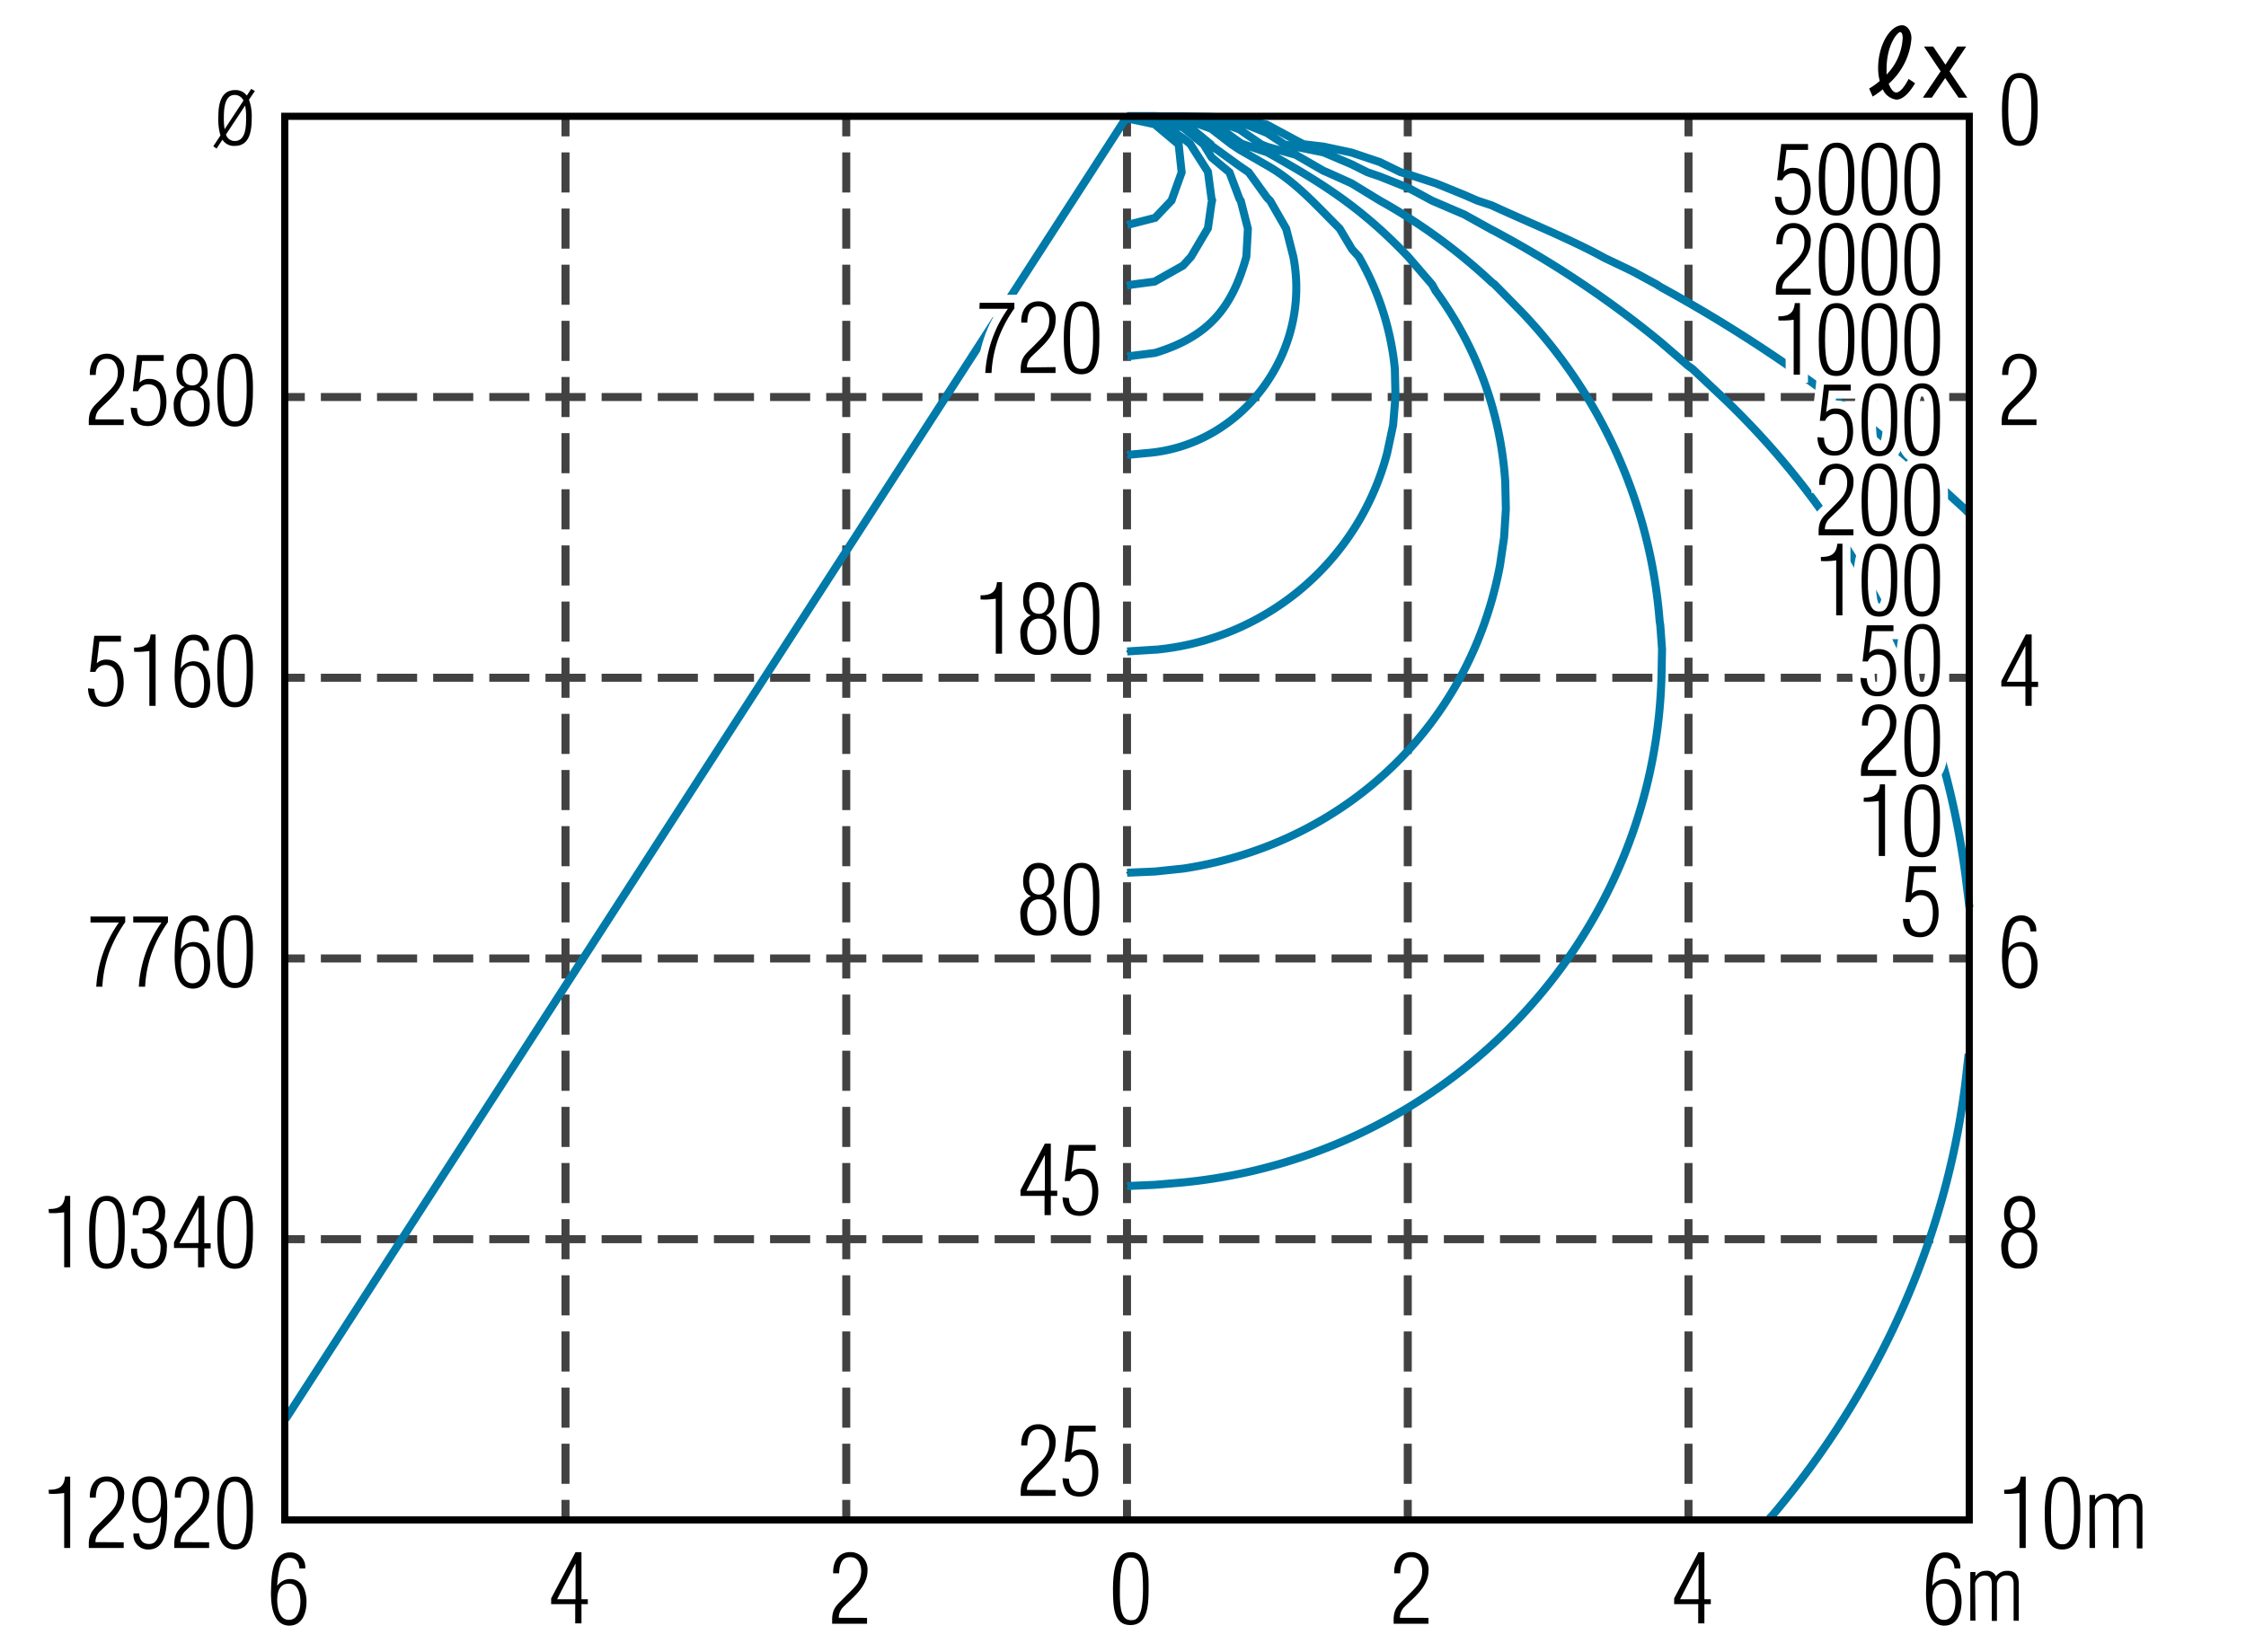 <svg xmlns="http://www.w3.org/2000/svg" viewBox="0 0 280 206"><defs><style>.cls-1{fill:#fff;}.cls-2,.cls-3,.cls-4,.cls-5,.cls-6,.cls-7{fill:none;}.cls-2,.cls-3{stroke:#424242;}.cls-2,.cls-3,.cls-6,.cls-7{stroke-miterlimit:10;}.cls-3{stroke-dasharray:5 2;}.cls-4{stroke:#fff;stroke-width:2px;}.cls-5{stroke:#231815;stroke-linecap:round;stroke-linejoin:round;stroke-width:0.2px;}.cls-6{stroke:#007aa9;}.cls-7{stroke:#000;stroke-width:0.89px;}</style></defs><g id="レイヤー_2" data-name="レイヤー 2"><g id="grid"><rect class="cls-1" width="280" height="206"/><line class="cls-2" x1="35.5" y1="49.5" x2="38" y2="49.5"/><line class="cls-3" x1="40" y1="49.5" x2="242" y2="49.5"/><line class="cls-2" x1="243" y1="49.5" x2="245.5" y2="49.5"/><line class="cls-2" x1="35.5" y1="84.5" x2="38" y2="84.5"/><line class="cls-3" x1="40" y1="84.5" x2="242" y2="84.5"/><line class="cls-2" x1="243" y1="84.5" x2="245.5" y2="84.5"/><line class="cls-2" x1="35.5" y1="119.5" x2="38" y2="119.5"/><line class="cls-3" x1="40" y1="119.5" x2="242" y2="119.5"/><line class="cls-2" x1="243" y1="119.5" x2="245.5" y2="119.5"/><line class="cls-2" x1="35.5" y1="154.5" x2="38" y2="154.5"/><line class="cls-3" x1="40" y1="154.5" x2="242" y2="154.5"/><line class="cls-2" x1="243" y1="154.5" x2="245.5" y2="154.5"/><line class="cls-2" x1="70.5" y1="14.5" x2="70.5" y2="17"/><line class="cls-3" x1="70.5" y1="19" x2="70.5" y2="186"/><line class="cls-2" x1="70.5" y1="187" x2="70.5" y2="189.5"/><line class="cls-2" x1="105.5" y1="14.5" x2="105.5" y2="17"/><line class="cls-3" x1="105.5" y1="19" x2="105.5" y2="186"/><line class="cls-2" x1="105.5" y1="187" x2="105.5" y2="189.5"/><line class="cls-2" x1="140.5" y1="14.5" x2="140.5" y2="17"/><line class="cls-3" x1="140.5" y1="19" x2="140.5" y2="186"/><line class="cls-2" x1="140.5" y1="187" x2="140.5" y2="189.5"/><line class="cls-2" x1="175.5" y1="14.5" x2="175.5" y2="17"/><line class="cls-3" x1="175.5" y1="19" x2="175.5" y2="186"/><line class="cls-2" x1="175.5" y1="187" x2="175.5" y2="189.5"/><line class="cls-2" x1="210.5" y1="14.5" x2="210.5" y2="17"/><line class="cls-3" x1="210.5" y1="19" x2="210.5" y2="186"/><line class="cls-2" x1="210.5" y1="187" x2="210.5" y2="189.5"/></g><g id="eyil4051_dio_z2" data-name="eyil4051 dio_z2"><path d="M27,18.52l-.41-.28.89-1.35a7.26,7.26,0,0,1-.26-2.34c0-1.48.27-3.32,2.1-3.32a1.72,1.72,0,0,1,1.45.69l.54-.83.47.25-.74,1.09a6,6,0,0,1,.34,2.26c0,1.5-.19,3.5-2.1,3.5a1.7,1.7,0,0,1-1.55-.77Zm2.23-6.68c-1.24,0-1.32,1.82-1.32,2.73A8.73,8.73,0,0,0,28,16.11l2.35-3.57A1.18,1.18,0,0,0,29.25,11.84Zm-1.06,4.93a1.12,1.12,0,0,0,1.1.81c1.4,0,1.41-1.89,1.41-2.88a7.11,7.11,0,0,0-.12-1.54Z"/><path d="M15.42,52.29V53H11.07V52.4c.06-1.43.68-1.77,1.62-2.74,1.23-1.26,2-1.75,2-3.25,0-.71-.35-1.61-1.15-1.66-1.31-.16-1.56.93-1.6,2h-.74c-.06-1.41.62-2.65,2.14-2.65a2.14,2.14,0,0,1,2.13,2.38c0,1.94-1.84,3.29-3.07,4.53a1.88,1.88,0,0,0-.5,1.28Z"/><path d="M17.09,50.89c0,.85.34,1.65,1.34,1.65,1.23,0,1.56-1.26,1.56-2.42s-.29-2.21-1.54-2.21a1.33,1.33,0,0,0-1.23.86h-.66l.51-4.5h3.34V45H17.72l-.33,2.7,0,0a1.63,1.63,0,0,1,1.21-.46c1.66,0,2.15,1.45,2.15,2.88s-.6,3-2.33,3c-1.49,0-2.07-.95-2.12-2.3Z"/><path d="M23,48.25c-.81-.31-1-1.11-1-1.91,0-1.21.63-2.24,1.93-2.24s1.95,1,1.95,2.31a1.88,1.88,0,0,1-1,1.84v0a2.35,2.35,0,0,1,1.26,2.3c0,2.77-1.93,2.61-2.43,2.62-1.16,0-2.05-1-2.05-2.58A2.33,2.33,0,0,1,23,48.27Zm.88,4.29c1.21,0,1.54-1,1.54-2s-.34-1.88-1.49-1.88c-.83,0-1.43.59-1.43,1.88C22.53,51.5,22.89,52.52,23.91,52.54Zm-1.11-6c0,.8.31,1.51,1.21,1.51s1.17-.87,1.17-1.62-.25-1.64-1.21-1.64c-1.29,0-1.17,1.72-1.2,1.75Z"/><path d="M29.35,44.1c2.36,0,2.18,3.4,2.18,4.69,0,2.14-.19,4.4-2.25,4.4s-2.19-2.14-2.19-4.61C27.09,44.76,28.15,44.1,29.35,44.1Zm-.09,8.44c.52,0,1.49,0,1.49-3.81,0-2.31-.08-4-1.51-4-1,0-1.37,1-1.37,4C27.87,51.56,28.26,52.54,29.26,52.54Z"/><path d="M11.76,85.89c.05.85.35,1.65,1.34,1.65,1.24,0,1.56-1.26,1.56-2.42s-.29-2.21-1.53-2.21a1.34,1.34,0,0,0-1.24.86h-.66l.52-4.5h3.33V80H12.39l-.33,2.7,0,0a1.64,1.64,0,0,1,1.21-.46c1.66,0,2.15,1.45,2.15,2.88s-.6,3-2.33,3c-1.48,0-2.07-1-2.12-2.3Z"/><path d="M16.71,80.74c1.23,0,1.92-.31,2.06-1.64h.63V88h-.78V81.16c-.31.06-.6.07-.9.1a8.44,8.44,0,0,1-1,0Z"/><path d="M21.77,84.13c.07-1.64-.06-5,2.38-5a1.82,1.82,0,0,1,1.89,2h-.72c-.06-.79-.39-1.31-1.24-1.31s-1.13.77-1.27,1.39a10.93,10.93,0,0,0-.26,2.1h0a1.93,1.93,0,0,1,1.58-.86c1.61,0,2.07,1.62,2.07,2.81s-.39,3-2.19,3C21.93,88.19,21.77,85.68,21.77,84.13Zm.78,1c0,.94.25,2.46,1.45,2.46s1.44-1.41,1.44-2.3S25.18,83,24,83,22.55,84.13,22.55,85.08Z"/><path d="M29.35,79.1c2.36,0,2.18,3.4,2.18,4.69,0,2.14-.19,4.4-2.25,4.4s-2.19-2.14-2.19-4.61C27.09,79.76,28.15,79.1,29.35,79.1Zm-.09,8.44c.52,0,1.49,0,1.49-3.81,0-2.31-.08-4-1.51-4-1,0-1.37,1-1.37,4C27.87,86.56,28.26,87.54,29.26,87.54Z"/><path d="M11.28,114.27h4.33v.7a17.07,17.07,0,0,0-2,3.76,15,15,0,0,0-.85,4.29H12a15.44,15.44,0,0,1,2.82-8H11.28Z"/><path d="M16.61,114.27h4.33v.7a16.66,16.66,0,0,0-2,3.76,15,15,0,0,0-.85,4.29h-.78a15.44,15.44,0,0,1,2.82-8H16.61Z"/><path d="M21.77,119.13c.07-1.64-.06-5,2.38-5a1.82,1.82,0,0,1,1.89,2h-.72c-.06-.79-.39-1.31-1.24-1.31s-1.13.77-1.27,1.39a10.93,10.93,0,0,0-.26,2.1h0a1.93,1.93,0,0,1,1.58-.86c1.61,0,2.07,1.62,2.07,2.81s-.39,3-2.19,3C21.93,123.19,21.77,120.68,21.77,119.13Zm.78,1c0,.94.25,2.46,1.45,2.46s1.44-1.41,1.44-2.3S25.18,118,24,118,22.55,119.13,22.55,120.08Z"/><path d="M29.35,114.1c2.36,0,2.18,3.4,2.18,4.69,0,2.14-.19,4.4-2.25,4.4s-2.19-2.14-2.19-4.61C27.09,114.76,28.15,114.1,29.35,114.1Zm-.09,8.44c.52,0,1.49,0,1.49-3.81,0-2.31-.08-4-1.51-4-1,0-1.37,1-1.37,4C27.87,121.56,28.26,122.54,29.26,122.54Z"/><path d="M6.06,150.74c1.22,0,1.92-.31,2.05-1.64h.64V158H8v-6.86c-.32.06-.6.07-.9.1a8.61,8.61,0,0,1-1,0Z"/><path d="M13.37,149.1c2.36,0,2.18,3.4,2.18,4.69,0,2.14-.19,4.4-2.26,4.4s-2.18-2.14-2.18-4.61C11.11,149.76,12.17,149.1,13.37,149.1Zm-.09,8.44c.52,0,1.49,0,1.49-3.81,0-2.31-.09-4-1.51-4-1,0-1.37,1-1.37,4C11.89,156.56,12.27,157.54,13.28,157.54Z"/><path d="M17.77,153.79v-.65H18a1.58,1.58,0,0,0,1.79-1.79c0-.81-.32-1.6-1.26-1.6s-1.23.94-1.29,1.75h-.7c0-1.23.56-2.4,1.93-2.4a2,2,0,0,1,2.1,2.31,2.09,2.09,0,0,1-1.31,2v0a2,2,0,0,1,1.53,2.25c0,2.43-1.84,2.52-2.24,2.52-.16,0-2.24.12-2.21-2.5h.74c0,1,.32,1.85,1.45,1.85s1.48-.93,1.48-1.89a1.68,1.68,0,0,0-1.72-1.86Z"/><path d="M24.74,149.1h.73V155h.79v.65h-.79V158h-.78v-2.4h-3v-.72Zm0,5.87V150.5h0L22.37,155Z"/><path d="M29.35,149.1c2.36,0,2.18,3.4,2.18,4.69,0,2.14-.19,4.4-2.25,4.4s-2.19-2.14-2.19-4.61C27.09,149.76,28.15,149.1,29.35,149.1Zm-.09,8.44c.52,0,1.49,0,1.49-3.81,0-2.31-.08-4-1.51-4-1,0-1.37,1-1.37,4C27.87,156.56,28.26,157.54,29.26,157.54Z"/><path d="M6.06,185.74c1.22,0,1.92-.31,2.05-1.64h.64V193H8v-6.86c-.32.06-.6.07-.9.1a8.61,8.61,0,0,1-1,0Z"/><path d="M15.42,192.29V193H11.07v-.62c.06-1.43.68-1.77,1.62-2.74,1.23-1.26,2-1.75,2-3.25,0-.71-.35-1.61-1.16-1.66-1.3-.16-1.55.93-1.59,2h-.74c-.06-1.41.62-2.65,2.14-2.65a2.14,2.14,0,0,1,2.13,2.38c0,1.94-1.84,3.29-3.07,4.53a1.88,1.88,0,0,0-.5,1.28Z"/><path d="M20.85,188.09c-.07,1.67.15,5.1-2.35,5.1a1.81,1.81,0,0,1-1.86-2h.72c.06.8.39,1.31,1.24,1.31s1.12-.77,1.27-1.38a9.24,9.24,0,0,0,.2-2.1h0a1.77,1.77,0,0,1-1.53.85c-1.6,0-2.05-1.62-2.05-2.8s.38-3,2.17-3C20.71,184.1,20.85,186.56,20.85,188.09Zm-3.6-1c0,1,.21,2.21,1.41,2.21s1.41-1.11,1.41-2.05-.23-2.47-1.43-2.47S17.25,186.17,17.25,187.06Z"/><path d="M26.07,192.29V193H21.73v-.62c.06-1.43.67-1.77,1.62-2.74,1.22-1.26,1.94-1.75,1.94-3.25,0-.71-.35-1.61-1.15-1.66-1.31-.16-1.56.93-1.6,2H21.8c-.06-1.41.63-2.65,2.15-2.65a2.13,2.13,0,0,1,2.12,2.38c0,1.94-1.83,3.29-3.07,4.53a1.88,1.88,0,0,0-.49,1.28Z"/><path d="M29.35,184.1c2.36,0,2.18,3.4,2.18,4.69,0,2.14-.19,4.4-2.25,4.4s-2.19-2.14-2.19-4.61C27.09,184.76,28.15,184.1,29.35,184.1Zm-.09,8.44c.52,0,1.49,0,1.49-3.81,0-2.31-.08-4-1.51-4-1,0-1.37,1-1.37,4C27.87,191.56,28.26,192.54,29.26,192.54Z"/><path d="M238.06,114.58c.05.85.35,1.66,1.34,1.66,1.24,0,1.56-1.26,1.56-2.43s-.29-2.2-1.54-2.2a1.33,1.33,0,0,0-1.23.86h-.66L238,108h3.34v.73h-2.69l-.33,2.7,0,0a1.6,1.6,0,0,1,1.21-.46c1.66,0,2.15,1.45,2.15,2.88s-.6,3-2.33,3c-1.48,0-2.07-.94-2.12-2.3Z"/><path class="cls-4" d="M238.06,114.58c.05.85.35,1.66,1.34,1.66,1.24,0,1.56-1.26,1.56-2.43s-.29-2.2-1.54-2.2a1.33,1.33,0,0,0-1.23.86h-.66L238,108h3.34v.73h-2.69l-.33,2.7,0,0a1.6,1.6,0,0,1,1.21-.46c1.66,0,2.15,1.45,2.15,2.88s-.6,3-2.33,3c-1.48,0-2.07-.94-2.12-2.3Z"/><path d="M238.06,114.58c.05.85.35,1.66,1.34,1.66,1.24,0,1.56-1.26,1.56-2.43s-.29-2.2-1.54-2.2a1.33,1.33,0,0,0-1.23.86h-.66L238,108h3.34v.73h-2.69l-.33,2.7,0,0a1.6,1.6,0,0,1,1.21-.46c1.66,0,2.15,1.45,2.15,2.88s-.6,3-2.33,3c-1.48,0-2.07-.94-2.12-2.3Z"/><path class="cls-5" d="M140.5,14.5h7l3.48.08,3.48.21,3.48.75,3.56,1.92,1,.52,2.51.3,3.48.74L172,20.2l2.59,1.26,1,.29L179,22.86l3.47,1.41,1.7.74,1.78.59c4.31,2,10,4.3,14,6.52l3.56,1.7,3,1.63.45.3a179.16,179.16,0,0,1,34.94,24.94l3,2.74.52.52m0,67.44-.22,2c-2.14,20.47-11,39.94-24.28,55.59l-.37.37M140.5,14.5h7l3.48.15,3.48.52,3.48,1.4L160.12,18l1.41.3L165,19l3.48,1.48,2,1L172,22l3.55,1.41,3,1.62.52.22,3.47,1.49,3.19,1.77A125.58,125.58,0,0,1,207,42.63l3.48,3L211,46l3,2.82a100.1,100.1,0,0,1,31,60.11l.44,3.55.08.67M140.5,14.5H144l3.55.08,3.48.29,3.48,1.26L157.23,18l.74.3,3.56,1,3.47,2,.37.15,3.11,1.4L172,25a70.82,70.82,0,0,1,14,10.22l.3.22L189.8,39a62.94,62.94,0,0,1,17.1,38.43l.08.51.22,3-.07,3.48c-.94,33.07-26.94,59.77-59.6,63l-3.55.3-3.48.15m0-133.4H144l3.55.15,3.48.59,3.48,2.52.37.22L158,19c7.14,4,11.81,7,17.54,13l3,3.48.45.81A45.24,45.24,0,0,1,187.65,60l.08,3.47L187.51,67,187,70.47c-3.76,20.07-19.35,34.75-39.46,37.82l-3.55.37-3.48.15m0-94.31H144l3.55.29L151,16.05,153.53,18l1,.66,3.48,2c3.51,2,6.15,5,9,7.84l1.55,2.59.82.89a34.69,34.69,0,0,1,4.51,14l.08,3.48-.3,3.56-.74,3.47A33,33,0,0,1,144.13,81H144l-3.48.22m0-66.7,3.48.08,3.55.59L150.94,18l.07.15,3.48,2.52,1.18.81,2.3,3.18.37.37,2,3.48.89,3.48c2.3,11.79-6.22,23.56-18.29,24.5l-2.44.23m0-42.12,3.48.07,3.55,1.26L150.05,18l1,1.63,2.22,1.85,1.26,3.33.15.22.89,3.48L155.38,32C153.57,38.55,150.53,42,144,44l-3.48.44m0-29.9,3.48.29,3.55,2.45.82.66,2.22,3.48.44,3.33.08.22-.08.37-.44,3.11L148.49,32l-1,1.11-3.55,2-2.81.37-.67.15m0-20.88,3.48.74,3,2.52.37,3.48L146.05,25,144,27.16l-3.48.89m0-13.55L35.6,176.92"/><path class="cls-6" d="M140.5,14.5h7l3.48.08,3.48.21,3.48.75,3.56,1.92,1,.52,2.51.3,3.48.74L172,20.2l2.59,1.26,1,.29L179,22.86l3.47,1.41,1.7.74,1.78.59c4.31,2,10,4.3,14,6.52l3.56,1.7,3,1.63.45.3a179.16,179.16,0,0,1,34.94,24.94l3,2.74.52.52m0,67.44-.22,2c-2.14,20.47-11,39.94-24.28,55.59l-.37.37M140.5,14.5h7l3.48.15,3.48.52,3.48,1.4L160.12,18l1.41.3L165,19l3.48,1.48,2,1L172,22l3.55,1.41,3,1.62.52.22,3.47,1.49,3.19,1.77A125.58,125.58,0,0,1,207,42.63l3.48,3L211,46l3,2.82a100.1,100.1,0,0,1,31,60.11l.44,3.55.08.67M140.5,14.5H144l3.55.08,3.48.29,3.48,1.26L157.23,18l.74.3,3.56,1,3.47,2,.37.15,3.11,1.4L172,25a70.82,70.82,0,0,1,14,10.22l.3.22L189.8,39a62.94,62.94,0,0,1,17.1,38.43l.08.51.22,3-.07,3.48c-.94,33.07-26.94,59.77-59.6,63l-3.55.3-3.48.15m0-133.4H144l3.55.15,3.48.59,3.48,2.52.37.22L158,19c7.14,4,11.81,7,17.54,13l3,3.48.45.81A45.24,45.24,0,0,1,187.65,60l.08,3.47L187.51,67,187,70.47c-3.76,20.07-19.35,34.75-39.46,37.82l-3.55.37-3.48.15m0-94.31H144l3.55.29L151,16.05,153.53,18l1,.66,3.48,2c3.51,2,6.15,5,9,7.84l1.55,2.59.82.89a34.69,34.69,0,0,1,4.51,14l.08,3.48-.3,3.56-.74,3.47A33,33,0,0,1,144.13,81H144l-3.48.22m0-66.7,3.48.08,3.55.59L150.94,18l.07.15,3.48,2.52,1.18.81,2.3,3.18.37.37,2,3.48.89,3.48c2.3,11.79-6.22,23.56-18.29,24.5l-2.44.23m0-42.12,3.48.07,3.55,1.26L150.05,18l1,1.63,2.22,1.85,1.26,3.33.15.22.89,3.48L155.38,32C153.57,38.55,150.53,42,144,44l-3.48.44m0-29.9,3.48.29,3.55,2.45.82.66,2.22,3.48.44,3.33.08.22-.08.37-.44,3.11L148.49,32l-1,1.11-3.55,2-2.81.37-.67.15m0-20.88,3.48.74,3,2.52.37,3.48L146.05,25,144,27.16l-3.48.89m0-13.55L35.6,176.92"/><path d="M122.13,37.75h4.33v.7a16.45,16.45,0,0,0-2,3.76,14.91,14.91,0,0,0-.85,4.29h-.78a15.44,15.44,0,0,1,2.82-8h-3.55Z"/><path d="M131.59,45.77v.73h-4.34v-.62c.06-1.43.67-1.77,1.62-2.74,1.22-1.26,1.94-1.75,1.94-3.25,0-.71-.34-1.61-1.15-1.67-1.3-.15-1.56.94-1.59,2h-.75c-.06-1.41.63-2.65,2.15-2.65A2.13,2.13,0,0,1,131.59,40c0,1.93-1.83,3.29-3.07,4.53a1.88,1.88,0,0,0-.49,1.28Z"/><path d="M134.87,37.58c2.36,0,2.18,3.4,2.18,4.69,0,2.14-.19,4.4-2.25,4.4s-2.18-2.14-2.18-4.61C132.62,38.24,133.67,37.58,134.87,37.58ZM134.79,46c.51,0,1.48,0,1.48-3.81,0-2.31-.08-4-1.51-4-1,0-1.37,1-1.37,4.05C133.39,45,133.78,46,134.79,46Z"/><path d="M122.24,74.22c1.22,0,1.92-.31,2.05-1.64h.63V81.5h-.78V74.64c-.31.06-.6.07-.9.1a8.36,8.36,0,0,1-1,0Z"/><path d="M128.55,76.73c-.81-.31-1-1.11-1-1.91,0-1.21.62-2.24,1.93-2.24s1.94,1,1.94,2.31a1.89,1.89,0,0,1-1,1.84v0a2.33,2.33,0,0,1,1.26,2.3c0,2.77-1.93,2.61-2.42,2.62-1.17,0-2.05-1-2.05-2.58a2.32,2.32,0,0,1,1.27-2.34Zm.89,4.29c1.21,0,1.53-1,1.53-2s-.34-1.89-1.49-1.89c-.82,0-1.42.6-1.42,1.89C128.06,80,128.42,81,129.44,81Zm-1.12-6c0,.8.31,1.51,1.21,1.51s1.18-.87,1.18-1.62-.26-1.65-1.22-1.65c-1.29,0-1.17,1.73-1.2,1.76Z"/><path d="M134.87,72.58c2.36,0,2.18,3.4,2.18,4.69,0,2.14-.19,4.4-2.25,4.4s-2.18-2.14-2.18-4.61C132.62,73.24,133.67,72.58,134.87,72.58ZM134.79,81c.51,0,1.48,0,1.48-3.81,0-2.31-.08-4-1.51-4-1,0-1.37,1-1.37,4C133.39,80,133.78,81,134.79,81Z"/><path d="M128.55,111.73c-.81-.31-1-1.11-1-1.91,0-1.21.62-2.24,1.93-2.24s1.94,1,1.94,2.31a1.89,1.89,0,0,1-1,1.84v0a2.33,2.33,0,0,1,1.26,2.3c0,2.77-1.93,2.61-2.42,2.62-1.17,0-2.05-1-2.05-2.58a2.32,2.32,0,0,1,1.27-2.34Zm.89,4.29c1.21,0,1.53-1,1.53-2s-.34-1.89-1.49-1.89c-.82,0-1.42.6-1.42,1.89C128.06,115,128.42,116,129.44,116Zm-1.12-6c0,.8.31,1.51,1.21,1.51s1.18-.87,1.18-1.62-.26-1.65-1.22-1.65c-1.29,0-1.17,1.73-1.2,1.76Z"/><path d="M134.87,107.58c2.36,0,2.18,3.4,2.18,4.69,0,2.14-.19,4.4-2.25,4.4s-2.18-2.14-2.18-4.61C132.62,108.24,133.67,107.58,134.87,107.58Zm-.08,8.44c.51,0,1.48,0,1.48-3.81,0-2.31-.08-4-1.51-4-1,0-1.37,1-1.37,4C133.39,115,133.78,116,134.79,116Z"/><path d="M130.26,142.58H131v5.87h.8v.65H131v2.4h-.78v-2.4h-3v-.72Zm0,5.87V144h0l-2.3,4.47Z"/><path d="M133.26,149.37c.05.85.35,1.65,1.35,1.65,1.23,0,1.56-1.26,1.56-2.42s-.29-2.21-1.54-2.21a1.35,1.35,0,0,0-1.24.86h-.65l.51-4.5h3.34v.73H133.9l-.34,2.69,0,0a1.61,1.61,0,0,1,1.21-.46c1.65,0,2.15,1.45,2.15,2.88s-.6,3-2.33,3c-1.49,0-2.08-.95-2.12-2.3Z"/><path d="M131.59,185.77v.73h-4.34v-.62c.06-1.43.67-1.77,1.62-2.74,1.22-1.26,1.94-1.75,1.94-3.25,0-.71-.34-1.61-1.15-1.67-1.3-.15-1.56.94-1.59,2h-.75c-.06-1.41.63-2.65,2.15-2.65a2.13,2.13,0,0,1,2.12,2.38c0,1.93-1.83,3.29-3.07,4.53a1.88,1.88,0,0,0-.49,1.28Z"/><path d="M133.26,184.37c.05.85.35,1.65,1.35,1.65,1.23,0,1.56-1.26,1.56-2.42s-.29-2.21-1.54-2.21a1.35,1.35,0,0,0-1.24.86h-.65l.51-4.5h3.34v.73H133.9l-.34,2.69,0,0a1.61,1.61,0,0,1,1.21-.46c1.65,0,2.15,1.45,2.15,2.88s-.6,3-2.33,3c-1.49,0-2.08-.95-2.12-2.3Z"/><path class="cls-4" d="M122.13,37.75h4.33v.7a16.45,16.45,0,0,0-2,3.76,14.91,14.91,0,0,0-.85,4.29h-.78a15.44,15.44,0,0,1,2.82-8h-3.55Z"/><path class="cls-4" d="M131.59,45.77v.73h-4.34v-.62c.06-1.43.67-1.77,1.62-2.74,1.22-1.26,1.94-1.75,1.94-3.25,0-.71-.34-1.61-1.15-1.67-1.3-.15-1.56.94-1.59,2h-.75c-.06-1.41.63-2.65,2.15-2.65A2.13,2.13,0,0,1,131.59,40c0,1.93-1.83,3.29-3.07,4.53a1.88,1.88,0,0,0-.49,1.28Z"/><path class="cls-4" d="M134.87,37.58c2.36,0,2.18,3.4,2.18,4.69,0,2.14-.19,4.4-2.25,4.4s-2.18-2.14-2.18-4.61C132.62,38.24,133.67,37.58,134.87,37.58ZM134.79,46c.51,0,1.48,0,1.48-3.81,0-2.31-.08-4-1.51-4-1,0-1.37,1-1.37,4.05C133.39,45,133.78,46,134.79,46Z"/><path class="cls-4" d="M122.24,74.22c1.22,0,1.92-.31,2.05-1.64h.63V81.5h-.78V74.64c-.31.06-.6.07-.9.1a8.36,8.36,0,0,1-1,0Z"/><path class="cls-4" d="M128.55,76.73c-.81-.31-1-1.11-1-1.91,0-1.21.62-2.24,1.93-2.24s1.94,1,1.94,2.31a1.89,1.89,0,0,1-1,1.84v0a2.33,2.33,0,0,1,1.26,2.3c0,2.77-1.93,2.61-2.42,2.62-1.17,0-2.05-1-2.05-2.58a2.32,2.32,0,0,1,1.27-2.34Zm.89,4.29c1.21,0,1.53-1,1.53-2s-.34-1.89-1.49-1.89c-.82,0-1.42.6-1.42,1.89C128.06,80,128.42,81,129.44,81Zm-1.12-6c0,.8.31,1.51,1.21,1.51s1.18-.87,1.18-1.62-.26-1.65-1.22-1.65c-1.29,0-1.17,1.73-1.2,1.76Z"/><path class="cls-4" d="M134.87,72.58c2.36,0,2.18,3.4,2.18,4.69,0,2.14-.19,4.4-2.25,4.4s-2.18-2.14-2.18-4.61C132.62,73.24,133.67,72.58,134.87,72.58ZM134.79,81c.51,0,1.48,0,1.48-3.81,0-2.31-.08-4-1.51-4-1,0-1.37,1-1.37,4C133.39,80,133.78,81,134.79,81Z"/><path class="cls-4" d="M128.55,111.73c-.81-.31-1-1.11-1-1.91,0-1.21.62-2.24,1.93-2.24s1.94,1,1.94,2.31a1.89,1.89,0,0,1-1,1.84v0a2.33,2.33,0,0,1,1.26,2.3c0,2.77-1.93,2.61-2.42,2.62-1.17,0-2.05-1-2.05-2.58a2.32,2.32,0,0,1,1.27-2.34Zm.89,4.29c1.21,0,1.53-1,1.53-2s-.34-1.89-1.49-1.89c-.82,0-1.42.6-1.42,1.89C128.06,115,128.42,116,129.44,116Zm-1.12-6c0,.8.31,1.51,1.21,1.51s1.18-.87,1.18-1.62-.26-1.65-1.22-1.65c-1.29,0-1.17,1.73-1.2,1.76Z"/><path class="cls-4" d="M134.87,107.58c2.36,0,2.18,3.4,2.18,4.69,0,2.14-.19,4.4-2.25,4.4s-2.18-2.14-2.18-4.61C132.62,108.24,133.67,107.58,134.87,107.58Zm-.08,8.44c.51,0,1.48,0,1.48-3.81,0-2.31-.08-4-1.51-4-1,0-1.37,1-1.37,4C133.39,115,133.78,116,134.79,116Z"/><path class="cls-4" d="M130.26,142.58H131v5.87h.8v.65H131v2.4h-.78v-2.4h-3v-.72Zm0,5.87V144h0l-2.3,4.47Z"/><path class="cls-4" d="M133.26,149.37c.05.85.35,1.65,1.35,1.65,1.23,0,1.56-1.26,1.56-2.42s-.29-2.21-1.54-2.21a1.35,1.35,0,0,0-1.24.86h-.65l.51-4.5h3.34v.73H133.9l-.34,2.69,0,0a1.61,1.61,0,0,1,1.21-.46c1.65,0,2.15,1.45,2.15,2.88s-.6,3-2.33,3c-1.49,0-2.08-.95-2.12-2.3Z"/><path class="cls-4" d="M131.59,185.77v.73h-4.34v-.62c.06-1.43.67-1.77,1.62-2.74,1.22-1.26,1.94-1.75,1.94-3.25,0-.71-.34-1.61-1.15-1.67-1.3-.15-1.56.94-1.59,2h-.75c-.06-1.41.63-2.65,2.15-2.65a2.13,2.13,0,0,1,2.12,2.38c0,1.93-1.83,3.29-3.07,4.53a1.88,1.88,0,0,0-.49,1.28Z"/><path class="cls-4" d="M133.26,184.37c.05.85.35,1.65,1.35,1.65,1.23,0,1.56-1.26,1.56-2.42s-.29-2.21-1.54-2.21a1.35,1.35,0,0,0-1.24.86h-.65l.51-4.5h3.34v.73H133.9l-.34,2.69,0,0a1.61,1.61,0,0,1,1.21-.46c1.65,0,2.15,1.45,2.15,2.88s-.6,3-2.33,3c-1.49,0-2.08-.95-2.12-2.3Z"/><path d="M122.13,37.75h4.33v.7a16.45,16.45,0,0,0-2,3.76,14.91,14.91,0,0,0-.85,4.29h-.78a15.44,15.44,0,0,1,2.82-8h-3.55Z"/><path d="M131.59,45.77v.73h-4.34v-.62c.06-1.43.67-1.77,1.62-2.74,1.22-1.26,1.94-1.75,1.94-3.25,0-.71-.34-1.61-1.15-1.67-1.3-.15-1.56.94-1.59,2h-.75c-.06-1.41.63-2.65,2.15-2.65A2.13,2.13,0,0,1,131.59,40c0,1.93-1.83,3.29-3.07,4.53a1.88,1.88,0,0,0-.49,1.28Z"/><path d="M134.87,37.58c2.36,0,2.18,3.4,2.18,4.69,0,2.14-.19,4.4-2.25,4.4s-2.18-2.14-2.18-4.61C132.62,38.24,133.67,37.58,134.87,37.58ZM134.79,46c.51,0,1.48,0,1.48-3.81,0-2.31-.08-4-1.51-4-1,0-1.37,1-1.37,4.05C133.39,45,133.78,46,134.79,46Z"/><path d="M122.24,74.22c1.22,0,1.92-.31,2.05-1.64h.63V81.5h-.78V74.64c-.31.06-.6.07-.9.1a8.36,8.36,0,0,1-1,0Z"/><path d="M128.55,76.73c-.81-.31-1-1.11-1-1.91,0-1.21.62-2.24,1.93-2.24s1.94,1,1.94,2.31a1.89,1.89,0,0,1-1,1.84v0a2.33,2.33,0,0,1,1.26,2.3c0,2.77-1.93,2.61-2.42,2.62-1.17,0-2.05-1-2.05-2.58a2.32,2.32,0,0,1,1.27-2.34Zm.89,4.29c1.21,0,1.53-1,1.53-2s-.34-1.89-1.49-1.89c-.82,0-1.42.6-1.42,1.89C128.06,80,128.42,81,129.44,81Zm-1.12-6c0,.8.31,1.51,1.21,1.51s1.18-.87,1.18-1.62-.26-1.65-1.22-1.65c-1.29,0-1.17,1.73-1.2,1.76Z"/><path d="M134.87,72.58c2.36,0,2.18,3.4,2.18,4.69,0,2.14-.19,4.4-2.25,4.4s-2.18-2.14-2.18-4.61C132.62,73.24,133.67,72.58,134.87,72.58ZM134.79,81c.51,0,1.48,0,1.48-3.81,0-2.31-.08-4-1.51-4-1,0-1.37,1-1.37,4C133.39,80,133.78,81,134.79,81Z"/><path d="M128.55,111.73c-.81-.31-1-1.11-1-1.91,0-1.21.62-2.24,1.93-2.24s1.94,1,1.94,2.31a1.89,1.89,0,0,1-1,1.84v0a2.33,2.33,0,0,1,1.26,2.3c0,2.77-1.93,2.61-2.42,2.62-1.17,0-2.05-1-2.05-2.58a2.32,2.32,0,0,1,1.27-2.34Zm.89,4.29c1.21,0,1.53-1,1.53-2s-.34-1.89-1.49-1.89c-.82,0-1.42.6-1.42,1.89C128.06,115,128.42,116,129.44,116Zm-1.12-6c0,.8.31,1.51,1.21,1.51s1.18-.87,1.18-1.62-.26-1.65-1.22-1.65c-1.29,0-1.17,1.73-1.2,1.76Z"/><path d="M134.87,107.58c2.36,0,2.18,3.4,2.18,4.69,0,2.14-.19,4.4-2.25,4.4s-2.18-2.14-2.18-4.61C132.62,108.24,133.67,107.58,134.87,107.58Zm-.08,8.44c.51,0,1.48,0,1.48-3.81,0-2.31-.08-4-1.51-4-1,0-1.37,1-1.37,4C133.39,115,133.78,116,134.79,116Z"/><path d="M130.26,142.58H131v5.87h.8v.65H131v2.4h-.78v-2.4h-3v-.72Zm0,5.87V144h0l-2.3,4.47Z"/><path d="M133.26,149.37c.05.85.35,1.65,1.35,1.65,1.23,0,1.56-1.26,1.56-2.42s-.29-2.21-1.54-2.21a1.35,1.35,0,0,0-1.24.86h-.65l.51-4.5h3.34v.73H133.9l-.34,2.69,0,0a1.61,1.61,0,0,1,1.21-.46c1.65,0,2.15,1.45,2.15,2.88s-.6,3-2.33,3c-1.49,0-2.08-.95-2.12-2.3Z"/><path d="M131.59,185.77v.73h-4.34v-.62c.06-1.43.67-1.77,1.62-2.74,1.22-1.26,1.94-1.75,1.94-3.25,0-.71-.34-1.61-1.15-1.67-1.3-.15-1.56.94-1.59,2h-.75c-.06-1.41.63-2.65,2.15-2.65a2.13,2.13,0,0,1,2.12,2.38c0,1.93-1.83,3.29-3.07,4.53a1.88,1.88,0,0,0-.49,1.28Z"/><path d="M133.26,184.37c.05.85.35,1.65,1.35,1.65,1.23,0,1.56-1.26,1.56-2.42s-.29-2.21-1.54-2.21a1.35,1.35,0,0,0-1.24.86h-.65l.51-4.5h3.34v.73H133.9l-.34,2.69,0,0a1.61,1.61,0,0,1,1.21-.46c1.65,0,2.15,1.45,2.15,2.88s-.6,3-2.33,3c-1.49,0-2.08-.95-2.12-2.3Z"/></g><g id="_80waku" data-name="80waku"><rect class="cls-7" x="35.5" y="14.5" width="210" height="175"/><path d="M222.07,24.58c.05.85.35,1.66,1.35,1.66,1.23,0,1.56-1.26,1.56-2.43s-.29-2.2-1.54-2.2a1.32,1.32,0,0,0-1.23.86h-.66l.51-4.51h3.34v.73h-2.69l-.34,2.7,0,0a1.57,1.57,0,0,1,1.21-.46c1.65,0,2.15,1.45,2.15,2.88s-.6,3-2.33,3c-1.49,0-2.08-.94-2.12-2.3Z"/><path d="M229,17.79c2.36,0,2.18,3.41,2.18,4.69,0,2.15-.19,4.4-2.25,4.4s-2.19-2.13-2.19-4.6C226.75,18.45,227.81,17.79,229,17.79Zm-.09,8.45c.52,0,1.49,0,1.49-3.82,0-2.3-.08-4-1.51-4-1,0-1.37,1-1.37,4C227.53,25.25,227.92,26.24,228.92,26.24Z"/><path d="M234.34,17.79c2.36,0,2.18,3.41,2.18,4.69,0,2.15-.19,4.4-2.26,4.4s-2.18-2.13-2.18-4.6C232.08,18.45,233.14,17.79,234.34,17.79Zm-.09,8.45c.52,0,1.49,0,1.49-3.82,0-2.3-.08-4-1.51-4-1,0-1.37,1-1.37,4C232.86,25.25,233.24,26.24,234.25,26.24Z"/><path d="M239.66,17.79c2.37,0,2.19,3.41,2.19,4.69,0,2.15-.2,4.4-2.26,4.4s-2.18-2.13-2.18-4.6C237.41,18.45,238.46,17.79,239.66,17.79Zm-.08,8.45c.52,0,1.49,0,1.49-3.82,0-2.3-.09-4-1.51-4-1,0-1.37,1-1.37,4C238.19,25.25,238.57,26.24,239.58,26.24Z"/><path d="M225.73,36v.74h-4.34v-.63c.06-1.42.67-1.76,1.62-2.73,1.22-1.26,1.94-1.75,1.94-3.25,0-.71-.35-1.61-1.15-1.67-1.31-.16-1.56.94-1.59,2h-.75c-.06-1.4.63-2.65,2.15-2.65a2.14,2.14,0,0,1,2.12,2.39c0,1.93-1.83,3.29-3.07,4.52a1.91,1.91,0,0,0-.49,1.28Z"/><path d="M229,27.79c2.36,0,2.18,3.41,2.18,4.69,0,2.15-.19,4.4-2.25,4.4s-2.19-2.13-2.19-4.6C226.75,28.45,227.81,27.79,229,27.79Zm-.09,8.45c.52,0,1.49,0,1.49-3.82,0-2.3-.08-4-1.51-4-1,0-1.37,1-1.37,4C227.53,35.25,227.92,36.24,228.92,36.24Z"/><path d="M234.34,27.79c2.36,0,2.18,3.41,2.18,4.69,0,2.15-.19,4.4-2.26,4.4s-2.18-2.13-2.18-4.6C232.08,28.45,233.14,27.79,234.34,27.79Zm-.09,8.45c.52,0,1.49,0,1.49-3.82,0-2.3-.08-4-1.51-4-1,0-1.37,1-1.37,4C232.86,35.25,233.24,36.24,234.25,36.24Z"/><path d="M239.66,27.79c2.37,0,2.19,3.41,2.19,4.69,0,2.15-.2,4.4-2.26,4.4s-2.18-2.13-2.18-4.6C237.41,28.45,238.46,27.79,239.66,27.79Zm-.08,8.45c.52,0,1.49,0,1.49-3.82,0-2.3-.09-4-1.51-4-1,0-1.37,1-1.37,4C238.19,35.25,238.57,36.24,239.58,36.24Z"/><path d="M221.7,39.44c1.23,0,1.92-.32,2.05-1.65h.64v8.93h-.78V39.86a7,7,0,0,1-.9.09,8.54,8.54,0,0,1-1,0Z"/><path d="M229,37.79c2.36,0,2.18,3.41,2.18,4.69,0,2.15-.19,4.4-2.25,4.4s-2.19-2.13-2.19-4.6C226.75,38.45,227.81,37.79,229,37.79Zm-.09,8.45c.52,0,1.49,0,1.49-3.82,0-2.3-.08-4-1.51-4-1,0-1.37,1-1.37,4C227.53,45.25,227.92,46.24,228.92,46.24Z"/><path d="M234.34,37.79c2.36,0,2.18,3.41,2.18,4.69,0,2.15-.19,4.4-2.26,4.4s-2.18-2.13-2.18-4.6C232.08,38.45,233.14,37.79,234.34,37.79Zm-.09,8.45c.52,0,1.49,0,1.49-3.82,0-2.3-.08-4-1.51-4-1,0-1.37,1-1.37,4C232.86,45.25,233.24,46.24,234.25,46.24Z"/><path d="M239.66,37.79c2.37,0,2.19,3.41,2.19,4.69,0,2.15-.2,4.4-2.26,4.4s-2.18-2.13-2.18-4.6C237.41,38.45,238.46,37.79,239.66,37.79Zm-.08,8.45c.52,0,1.49,0,1.49-3.82,0-2.3-.09-4-1.51-4-1,0-1.37,1-1.37,4C238.19,45.25,238.57,46.24,239.58,46.24Z"/><path d="M227.4,54.58c0,.85.35,1.66,1.34,1.66,1.24,0,1.56-1.26,1.56-2.43s-.28-2.2-1.53-2.2a1.34,1.34,0,0,0-1.24.86h-.66l.52-4.51h3.33v.73H228l-.34,2.7,0,0a1.61,1.61,0,0,1,1.22-.46c1.65,0,2.14,1.45,2.14,2.88s-.6,3-2.32,3c-1.49,0-2.08-.94-2.13-2.3Z"/><path d="M234.34,47.79c2.36,0,2.18,3.41,2.18,4.69,0,2.15-.19,4.4-2.26,4.4s-2.18-2.13-2.18-4.6C232.08,48.45,233.14,47.79,234.34,47.79Zm-.09,8.45c.52,0,1.49,0,1.49-3.82,0-2.3-.08-4-1.51-4-1,0-1.37,1-1.37,4C232.86,55.25,233.24,56.24,234.25,56.24Z"/><path d="M239.66,47.79c2.37,0,2.19,3.41,2.19,4.69,0,2.15-.2,4.4-2.26,4.4s-2.18-2.13-2.18-4.6C237.41,48.45,238.46,47.79,239.66,47.79Zm-.08,8.45c.52,0,1.49,0,1.49-3.82,0-2.3-.09-4-1.51-4-1,0-1.37,1-1.37,4C238.19,55.25,238.57,56.24,239.58,56.24Z"/><path d="M231.06,66v.74h-4.34v-.63c.06-1.42.67-1.76,1.62-2.73,1.22-1.26,1.94-1.75,1.94-3.25,0-.71-.35-1.61-1.15-1.67-1.31-.16-1.56.94-1.6,2h-.74c-.06-1.4.62-2.65,2.15-2.65a2.14,2.14,0,0,1,2.12,2.39c0,1.93-1.84,3.29-3.07,4.52A1.91,1.91,0,0,0,227.5,66Z"/><path d="M234.34,57.79c2.36,0,2.18,3.41,2.18,4.69,0,2.15-.19,4.4-2.26,4.4s-2.18-2.13-2.18-4.6C232.08,58.45,233.14,57.79,234.34,57.79Zm-.09,8.45c.52,0,1.49,0,1.49-3.82,0-2.3-.08-4-1.51-4-1,0-1.37,1-1.37,4C232.86,65.25,233.24,66.24,234.25,66.24Z"/><path d="M239.66,57.79c2.37,0,2.19,3.41,2.19,4.69,0,2.15-.2,4.4-2.26,4.4s-2.18-2.13-2.18-4.6C237.41,58.45,238.46,57.79,239.66,57.79Zm-.08,8.45c.52,0,1.49,0,1.49-3.82,0-2.3-.09-4-1.51-4-1,0-1.37,1-1.37,4C238.19,65.25,238.57,66.24,239.58,66.24Z"/><path d="M227,69.44c1.22,0,1.92-.32,2.05-1.65h.64v8.93h-.78V69.86a7.22,7.22,0,0,1-.9.09,8.54,8.54,0,0,1-1,0Z"/><path d="M234.34,67.79c2.36,0,2.18,3.41,2.18,4.69,0,2.15-.19,4.4-2.26,4.4s-2.18-2.13-2.18-4.6C232.08,68.45,233.14,67.79,234.34,67.79Zm-.09,8.45c.52,0,1.49,0,1.49-3.82,0-2.3-.08-4-1.51-4-1,0-1.37,1-1.37,4C232.86,75.25,233.24,76.24,234.25,76.24Z"/><path d="M239.66,67.79c2.37,0,2.19,3.41,2.19,4.69,0,2.15-.2,4.4-2.26,4.4s-2.18-2.13-2.18-4.6C237.41,68.45,238.46,67.79,239.66,67.79Zm-.08,8.45c.52,0,1.49,0,1.49-3.82,0-2.3-.09-4-1.51-4-1,0-1.37,1-1.37,4C238.19,75.25,238.57,76.24,239.58,76.24Z"/><path d="M232.73,84.58c.05.85.35,1.66,1.34,1.66,1.24,0,1.56-1.26,1.56-2.43s-.29-2.2-1.53-2.2a1.33,1.33,0,0,0-1.24.86h-.66l.52-4.51h3.33v.73h-2.68l-.34,2.7,0,0a1.6,1.6,0,0,1,1.21-.46c1.66,0,2.15,1.45,2.15,2.88s-.6,3-2.33,3c-1.48,0-2.07-.94-2.12-2.3Z"/><path d="M239.66,77.79c2.37,0,2.19,3.41,2.19,4.69,0,2.15-.2,4.4-2.26,4.4s-2.18-2.13-2.18-4.6C237.41,78.45,238.46,77.79,239.66,77.79Zm-.08,8.45c.52,0,1.49,0,1.49-3.82,0-2.3-.09-4-1.51-4-1,0-1.37,1-1.37,4C238.19,85.25,238.57,86.24,239.58,86.24Z"/><path d="M236.39,96v.74H232v-.63c.07-1.42.68-1.76,1.62-2.73,1.23-1.26,2-1.75,2-3.25,0-.71-.35-1.61-1.15-1.67-1.31-.16-1.56.94-1.6,2h-.74c-.06-1.4.62-2.65,2.14-2.65a2.15,2.15,0,0,1,2.13,2.39c0,1.93-1.84,3.29-3.07,4.52a1.86,1.86,0,0,0-.49,1.28Z"/><path d="M239.66,87.79c2.37,0,2.19,3.41,2.19,4.69,0,2.15-.2,4.4-2.26,4.4s-2.18-2.13-2.18-4.6C237.41,88.45,238.46,87.79,239.66,87.79Zm-.08,8.45c.52,0,1.49,0,1.49-3.82,0-2.3-.09-4-1.51-4-1,0-1.37,1-1.37,4C238.19,95.25,238.57,96.24,239.58,96.24Z"/><path d="M232.36,99.44c1.22,0,1.92-.32,2-1.65H235v8.93h-.78V99.86a7.06,7.06,0,0,1-.89.09,8.65,8.65,0,0,1-1,0Z"/><path d="M239.66,97.79c2.37,0,2.19,3.41,2.19,4.69,0,2.15-.2,4.4-2.26,4.4s-2.18-2.13-2.18-4.6C237.41,98.45,238.46,97.79,239.66,97.79Zm-.08,8.45c.52,0,1.49,0,1.49-3.82,0-2.3-.09-4-1.51-4-1,0-1.37,1-1.37,4C238.19,105.25,238.57,106.24,239.58,106.24Z"/><path class="cls-4" d="M222.07,24.58c.05.85.35,1.66,1.35,1.66,1.23,0,1.56-1.26,1.56-2.43s-.29-2.2-1.54-2.2a1.32,1.32,0,0,0-1.23.86h-.66l.51-4.51h3.34v.73h-2.69l-.34,2.7,0,0a1.57,1.57,0,0,1,1.21-.46c1.65,0,2.15,1.45,2.15,2.88s-.6,3-2.33,3c-1.49,0-2.08-.94-2.12-2.3Z"/><path class="cls-4" d="M229,17.79c2.36,0,2.18,3.41,2.18,4.69,0,2.15-.19,4.4-2.25,4.4s-2.19-2.13-2.19-4.6C226.75,18.45,227.81,17.79,229,17.79Zm-.09,8.45c.52,0,1.49,0,1.49-3.82,0-2.3-.08-4-1.51-4-1,0-1.37,1-1.37,4C227.53,25.25,227.92,26.24,228.92,26.24Z"/><path class="cls-4" d="M234.34,17.79c2.36,0,2.18,3.41,2.18,4.69,0,2.15-.19,4.4-2.26,4.4s-2.18-2.13-2.18-4.6C232.08,18.45,233.14,17.79,234.34,17.79Zm-.09,8.45c.52,0,1.49,0,1.49-3.82,0-2.3-.08-4-1.51-4-1,0-1.37,1-1.37,4C232.86,25.25,233.24,26.24,234.25,26.24Z"/><path class="cls-4" d="M239.66,17.79c2.37,0,2.19,3.41,2.19,4.69,0,2.15-.2,4.4-2.26,4.4s-2.18-2.13-2.18-4.6C237.41,18.45,238.46,17.79,239.66,17.79Zm-.08,8.45c.52,0,1.49,0,1.49-3.82,0-2.3-.09-4-1.51-4-1,0-1.37,1-1.37,4C238.19,25.25,238.57,26.24,239.58,26.24Z"/><path class="cls-4" d="M225.73,36v.74h-4.34v-.63c.06-1.42.67-1.76,1.62-2.73,1.22-1.26,1.94-1.75,1.94-3.25,0-.71-.35-1.61-1.15-1.67-1.31-.16-1.56.94-1.59,2h-.75c-.06-1.4.63-2.65,2.15-2.65a2.14,2.14,0,0,1,2.12,2.39c0,1.93-1.83,3.29-3.07,4.52a1.91,1.91,0,0,0-.49,1.28Z"/><path class="cls-4" d="M229,27.79c2.36,0,2.18,3.41,2.18,4.69,0,2.15-.19,4.4-2.25,4.4s-2.19-2.13-2.19-4.6C226.75,28.45,227.81,27.79,229,27.79Zm-.09,8.45c.52,0,1.49,0,1.49-3.82,0-2.3-.08-4-1.51-4-1,0-1.37,1-1.37,4C227.53,35.25,227.92,36.24,228.92,36.24Z"/><path class="cls-4" d="M234.34,27.79c2.36,0,2.18,3.41,2.18,4.69,0,2.15-.19,4.4-2.26,4.4s-2.18-2.13-2.18-4.6C232.08,28.45,233.14,27.79,234.34,27.79Zm-.09,8.45c.52,0,1.49,0,1.49-3.82,0-2.3-.08-4-1.51-4-1,0-1.37,1-1.37,4C232.86,35.25,233.24,36.24,234.25,36.24Z"/><path class="cls-4" d="M239.66,27.79c2.37,0,2.19,3.41,2.19,4.69,0,2.15-.2,4.4-2.26,4.4s-2.18-2.13-2.18-4.6C237.41,28.45,238.46,27.79,239.66,27.79Zm-.08,8.45c.52,0,1.49,0,1.49-3.82,0-2.3-.09-4-1.51-4-1,0-1.37,1-1.37,4C238.19,35.25,238.57,36.24,239.58,36.24Z"/><path class="cls-4" d="M221.7,39.44c1.23,0,1.92-.32,2.05-1.65h.64v8.93h-.78V39.86a7,7,0,0,1-.9.09,8.54,8.54,0,0,1-1,0Z"/><path class="cls-4" d="M229,37.79c2.36,0,2.18,3.41,2.18,4.69,0,2.15-.19,4.4-2.25,4.4s-2.19-2.13-2.19-4.6C226.75,38.45,227.81,37.79,229,37.79Zm-.09,8.45c.52,0,1.49,0,1.49-3.82,0-2.3-.08-4-1.51-4-1,0-1.37,1-1.37,4C227.53,45.25,227.92,46.24,228.92,46.24Z"/><path class="cls-4" d="M234.34,37.79c2.36,0,2.18,3.41,2.18,4.69,0,2.15-.19,4.4-2.26,4.4s-2.18-2.13-2.18-4.6C232.08,38.45,233.14,37.79,234.34,37.79Zm-.09,8.45c.52,0,1.49,0,1.49-3.82,0-2.3-.08-4-1.51-4-1,0-1.37,1-1.37,4C232.86,45.25,233.24,46.24,234.25,46.24Z"/><path class="cls-4" d="M239.66,37.79c2.37,0,2.19,3.41,2.19,4.69,0,2.15-.2,4.4-2.26,4.4s-2.18-2.13-2.18-4.6C237.41,38.45,238.46,37.79,239.66,37.79Zm-.08,8.45c.52,0,1.49,0,1.49-3.82,0-2.3-.09-4-1.51-4-1,0-1.37,1-1.37,4C238.19,45.25,238.57,46.24,239.58,46.24Z"/><path class="cls-4" d="M227.4,54.58c0,.85.35,1.66,1.34,1.66,1.24,0,1.56-1.26,1.56-2.43s-.28-2.2-1.53-2.2a1.34,1.34,0,0,0-1.24.86h-.66l.52-4.51h3.33v.73H228l-.34,2.7,0,0a1.61,1.61,0,0,1,1.22-.46c1.65,0,2.14,1.45,2.14,2.88s-.6,3-2.32,3c-1.49,0-2.08-.94-2.13-2.3Z"/><path class="cls-4" d="M234.34,47.79c2.36,0,2.18,3.41,2.18,4.69,0,2.15-.19,4.4-2.26,4.4s-2.18-2.13-2.18-4.6C232.08,48.45,233.14,47.79,234.34,47.79Zm-.09,8.45c.52,0,1.49,0,1.49-3.82,0-2.3-.08-4-1.51-4-1,0-1.37,1-1.37,4C232.86,55.25,233.24,56.24,234.25,56.24Z"/><path class="cls-4" d="M239.66,47.79c2.37,0,2.19,3.41,2.19,4.69,0,2.15-.2,4.4-2.26,4.4s-2.18-2.13-2.18-4.6C237.41,48.45,238.46,47.79,239.66,47.79Zm-.08,8.45c.52,0,1.49,0,1.49-3.82,0-2.3-.09-4-1.51-4-1,0-1.37,1-1.37,4C238.19,55.25,238.57,56.24,239.58,56.24Z"/><path class="cls-4" d="M231.06,66v.74h-4.34v-.63c.06-1.42.67-1.76,1.62-2.73,1.22-1.26,1.94-1.75,1.94-3.25,0-.71-.35-1.61-1.15-1.67-1.31-.16-1.56.94-1.6,2h-.74c-.06-1.4.62-2.65,2.15-2.65a2.14,2.14,0,0,1,2.12,2.39c0,1.93-1.84,3.29-3.07,4.52A1.91,1.91,0,0,0,227.5,66Z"/><path class="cls-4" d="M234.34,57.79c2.36,0,2.18,3.41,2.18,4.69,0,2.15-.19,4.4-2.26,4.4s-2.18-2.13-2.18-4.6C232.08,58.45,233.14,57.79,234.34,57.79Zm-.09,8.45c.52,0,1.49,0,1.49-3.82,0-2.3-.08-4-1.51-4-1,0-1.37,1-1.37,4C232.86,65.25,233.24,66.24,234.25,66.24Z"/><path class="cls-4" d="M239.66,57.79c2.37,0,2.19,3.41,2.19,4.69,0,2.15-.2,4.4-2.26,4.4s-2.18-2.13-2.18-4.6C237.41,58.45,238.46,57.79,239.66,57.79Zm-.08,8.45c.52,0,1.49,0,1.49-3.82,0-2.3-.09-4-1.51-4-1,0-1.37,1-1.37,4C238.19,65.25,238.57,66.24,239.58,66.24Z"/><path class="cls-4" d="M227,69.44c1.22,0,1.92-.32,2.05-1.65h.64v8.93h-.78V69.86a7.22,7.22,0,0,1-.9.09,8.54,8.54,0,0,1-1,0Z"/><path class="cls-4" d="M234.34,67.79c2.36,0,2.18,3.41,2.18,4.69,0,2.15-.19,4.4-2.26,4.4s-2.18-2.13-2.18-4.6C232.08,68.45,233.14,67.79,234.34,67.79Zm-.09,8.45c.52,0,1.49,0,1.49-3.82,0-2.3-.08-4-1.51-4-1,0-1.37,1-1.37,4C232.86,75.25,233.24,76.24,234.25,76.24Z"/><path class="cls-4" d="M239.66,67.79c2.37,0,2.19,3.41,2.19,4.69,0,2.15-.2,4.4-2.26,4.4s-2.18-2.13-2.18-4.6C237.41,68.45,238.46,67.79,239.66,67.79Zm-.08,8.45c.52,0,1.49,0,1.49-3.82,0-2.3-.09-4-1.51-4-1,0-1.37,1-1.37,4C238.19,75.25,238.57,76.24,239.58,76.24Z"/><path class="cls-4" d="M232.73,84.58c.05.85.35,1.66,1.34,1.66,1.24,0,1.56-1.26,1.56-2.43s-.29-2.2-1.53-2.2a1.33,1.33,0,0,0-1.24.86h-.66l.52-4.51h3.33v.73h-2.68l-.34,2.7,0,0a1.6,1.6,0,0,1,1.21-.46c1.66,0,2.15,1.45,2.15,2.88s-.6,3-2.33,3c-1.48,0-2.07-.94-2.12-2.3Z"/><path class="cls-4" d="M239.66,77.79c2.37,0,2.19,3.41,2.19,4.69,0,2.15-.2,4.4-2.26,4.4s-2.18-2.13-2.18-4.6C237.41,78.45,238.46,77.79,239.66,77.79Zm-.08,8.45c.52,0,1.49,0,1.49-3.82,0-2.3-.09-4-1.51-4-1,0-1.37,1-1.37,4C238.19,85.25,238.57,86.24,239.58,86.24Z"/><path class="cls-4" d="M236.39,96v.74H232v-.63c.07-1.42.68-1.76,1.62-2.73,1.23-1.26,2-1.75,2-3.25,0-.71-.35-1.61-1.15-1.67-1.31-.16-1.56.94-1.6,2h-.74c-.06-1.4.62-2.65,2.14-2.65a2.15,2.15,0,0,1,2.13,2.39c0,1.93-1.84,3.29-3.07,4.52a1.86,1.86,0,0,0-.49,1.28Z"/><path class="cls-4" d="M239.66,87.79c2.37,0,2.19,3.41,2.19,4.69,0,2.15-.2,4.4-2.26,4.4s-2.18-2.13-2.18-4.6C237.41,88.45,238.46,87.79,239.66,87.79Zm-.08,8.45c.52,0,1.49,0,1.49-3.82,0-2.3-.09-4-1.51-4-1,0-1.37,1-1.37,4C238.19,95.25,238.57,96.24,239.58,96.24Z"/><path class="cls-4" d="M232.36,99.44c1.22,0,1.92-.32,2-1.65H235v8.93h-.78V99.86a7.06,7.06,0,0,1-.89.09,8.65,8.65,0,0,1-1,0Z"/><path class="cls-4" d="M239.66,97.79c2.37,0,2.19,3.41,2.19,4.69,0,2.15-.2,4.4-2.26,4.4s-2.18-2.13-2.18-4.6C237.41,98.45,238.46,97.79,239.66,97.79Zm-.08,8.45c.52,0,1.49,0,1.49-3.82,0-2.3-.09-4-1.51-4-1,0-1.37,1-1.37,4C238.19,105.25,238.57,106.24,239.58,106.24Z"/><path d="M222.07,24.58c.05.85.35,1.66,1.35,1.66,1.23,0,1.56-1.26,1.56-2.43s-.29-2.2-1.54-2.2a1.32,1.32,0,0,0-1.23.86h-.66l.51-4.51h3.34v.73h-2.69l-.34,2.7,0,0a1.57,1.57,0,0,1,1.21-.46c1.65,0,2.15,1.45,2.15,2.88s-.6,3-2.33,3c-1.49,0-2.08-.94-2.12-2.3Z"/><path d="M229,17.79c2.36,0,2.18,3.41,2.18,4.69,0,2.15-.19,4.4-2.25,4.4s-2.19-2.13-2.19-4.6C226.75,18.45,227.81,17.79,229,17.79Zm-.09,8.45c.52,0,1.49,0,1.49-3.82,0-2.3-.08-4-1.51-4-1,0-1.37,1-1.37,4C227.53,25.25,227.92,26.24,228.92,26.24Z"/><path d="M234.34,17.79c2.36,0,2.18,3.41,2.18,4.69,0,2.15-.19,4.4-2.26,4.4s-2.18-2.13-2.18-4.6C232.08,18.45,233.14,17.79,234.34,17.79Zm-.09,8.45c.52,0,1.49,0,1.49-3.82,0-2.3-.08-4-1.51-4-1,0-1.37,1-1.37,4C232.86,25.25,233.24,26.24,234.25,26.24Z"/><path d="M239.66,17.79c2.37,0,2.19,3.41,2.19,4.69,0,2.15-.2,4.4-2.26,4.4s-2.18-2.13-2.18-4.6C237.41,18.45,238.46,17.79,239.66,17.79Zm-.08,8.45c.52,0,1.49,0,1.49-3.82,0-2.3-.09-4-1.51-4-1,0-1.37,1-1.37,4C238.19,25.25,238.57,26.24,239.58,26.24Z"/><path d="M225.73,36v.74h-4.34v-.63c.06-1.42.67-1.76,1.62-2.73,1.22-1.26,1.94-1.75,1.94-3.25,0-.71-.35-1.61-1.15-1.67-1.31-.16-1.56.94-1.59,2h-.75c-.06-1.4.63-2.65,2.15-2.65a2.14,2.14,0,0,1,2.12,2.39c0,1.93-1.83,3.29-3.07,4.52a1.91,1.91,0,0,0-.49,1.28Z"/><path d="M229,27.79c2.36,0,2.18,3.41,2.18,4.69,0,2.15-.19,4.4-2.25,4.4s-2.19-2.13-2.19-4.6C226.75,28.45,227.81,27.79,229,27.79Zm-.09,8.45c.52,0,1.49,0,1.49-3.82,0-2.3-.08-4-1.51-4-1,0-1.37,1-1.37,4C227.53,35.25,227.92,36.24,228.92,36.24Z"/><path d="M234.34,27.79c2.36,0,2.18,3.41,2.18,4.69,0,2.15-.19,4.4-2.26,4.4s-2.18-2.13-2.18-4.6C232.08,28.45,233.14,27.79,234.34,27.79Zm-.09,8.45c.52,0,1.49,0,1.49-3.82,0-2.3-.08-4-1.51-4-1,0-1.37,1-1.37,4C232.86,35.25,233.24,36.24,234.25,36.24Z"/><path d="M239.66,27.79c2.37,0,2.19,3.41,2.19,4.69,0,2.15-.2,4.4-2.26,4.4s-2.18-2.13-2.18-4.6C237.41,28.45,238.46,27.79,239.66,27.79Zm-.08,8.45c.52,0,1.49,0,1.49-3.82,0-2.3-.09-4-1.51-4-1,0-1.37,1-1.37,4C238.19,35.25,238.57,36.24,239.58,36.24Z"/><path d="M221.7,39.44c1.23,0,1.92-.32,2.05-1.65h.64v8.93h-.78V39.86a7,7,0,0,1-.9.09,8.54,8.54,0,0,1-1,0Z"/><path d="M229,37.79c2.36,0,2.18,3.41,2.18,4.69,0,2.15-.19,4.4-2.25,4.4s-2.19-2.13-2.19-4.6C226.75,38.45,227.81,37.79,229,37.79Zm-.09,8.45c.52,0,1.49,0,1.49-3.82,0-2.3-.08-4-1.51-4-1,0-1.37,1-1.37,4C227.53,45.25,227.92,46.24,228.92,46.24Z"/><path d="M234.34,37.79c2.36,0,2.18,3.41,2.18,4.69,0,2.15-.19,4.4-2.26,4.4s-2.18-2.13-2.18-4.6C232.08,38.45,233.14,37.79,234.34,37.79Zm-.09,8.45c.52,0,1.49,0,1.49-3.82,0-2.3-.08-4-1.51-4-1,0-1.37,1-1.37,4C232.86,45.25,233.24,46.24,234.25,46.24Z"/><path d="M239.66,37.79c2.37,0,2.19,3.41,2.19,4.69,0,2.15-.2,4.4-2.26,4.4s-2.18-2.13-2.18-4.6C237.41,38.45,238.46,37.79,239.66,37.79Zm-.08,8.45c.52,0,1.49,0,1.49-3.82,0-2.3-.09-4-1.51-4-1,0-1.37,1-1.37,4C238.19,45.25,238.57,46.24,239.58,46.24Z"/><path d="M227.4,54.58c0,.85.35,1.66,1.34,1.66,1.24,0,1.56-1.26,1.56-2.43s-.28-2.2-1.53-2.2a1.34,1.34,0,0,0-1.24.86h-.66l.52-4.51h3.33v.73H228l-.34,2.7,0,0a1.61,1.61,0,0,1,1.22-.46c1.65,0,2.14,1.45,2.14,2.88s-.6,3-2.32,3c-1.49,0-2.08-.94-2.13-2.3Z"/><path d="M234.34,47.79c2.36,0,2.18,3.41,2.18,4.69,0,2.15-.19,4.4-2.26,4.4s-2.18-2.13-2.18-4.6C232.08,48.45,233.14,47.79,234.34,47.79Zm-.09,8.45c.52,0,1.49,0,1.49-3.82,0-2.3-.08-4-1.51-4-1,0-1.37,1-1.37,4C232.86,55.25,233.24,56.24,234.25,56.24Z"/><path d="M239.66,47.79c2.37,0,2.19,3.41,2.19,4.69,0,2.15-.2,4.4-2.26,4.4s-2.18-2.13-2.18-4.6C237.41,48.45,238.46,47.79,239.66,47.79Zm-.08,8.45c.52,0,1.49,0,1.49-3.82,0-2.3-.09-4-1.51-4-1,0-1.37,1-1.37,4C238.19,55.25,238.57,56.24,239.58,56.24Z"/><path d="M231.06,66v.74h-4.34v-.63c.06-1.42.67-1.76,1.62-2.73,1.22-1.26,1.94-1.75,1.94-3.25,0-.71-.35-1.61-1.15-1.67-1.31-.16-1.56.94-1.6,2h-.74c-.06-1.4.62-2.65,2.15-2.65a2.14,2.14,0,0,1,2.12,2.39c0,1.93-1.84,3.29-3.07,4.52A1.91,1.91,0,0,0,227.5,66Z"/><path d="M234.34,57.79c2.36,0,2.18,3.41,2.18,4.69,0,2.15-.19,4.4-2.26,4.4s-2.18-2.13-2.18-4.6C232.08,58.45,233.14,57.79,234.34,57.79Zm-.09,8.45c.52,0,1.49,0,1.49-3.82,0-2.3-.08-4-1.51-4-1,0-1.37,1-1.37,4C232.86,65.25,233.24,66.24,234.25,66.24Z"/><path d="M239.66,57.79c2.37,0,2.19,3.41,2.19,4.69,0,2.15-.2,4.4-2.26,4.4s-2.18-2.13-2.18-4.6C237.41,58.45,238.46,57.79,239.66,57.79Zm-.08,8.45c.52,0,1.49,0,1.49-3.82,0-2.3-.09-4-1.51-4-1,0-1.37,1-1.37,4C238.19,65.25,238.57,66.24,239.58,66.24Z"/><path d="M227,69.44c1.22,0,1.92-.32,2.05-1.65h.64v8.93h-.78V69.86a7.22,7.22,0,0,1-.9.09,8.54,8.54,0,0,1-1,0Z"/><path d="M234.34,67.79c2.36,0,2.18,3.41,2.18,4.69,0,2.15-.19,4.4-2.26,4.4s-2.18-2.13-2.18-4.6C232.08,68.45,233.14,67.79,234.34,67.79Zm-.09,8.45c.52,0,1.49,0,1.49-3.82,0-2.3-.08-4-1.51-4-1,0-1.37,1-1.37,4C232.86,75.25,233.24,76.24,234.25,76.24Z"/><path d="M239.66,67.79c2.37,0,2.19,3.41,2.19,4.69,0,2.15-.2,4.4-2.26,4.4s-2.18-2.13-2.18-4.6C237.41,68.45,238.46,67.79,239.66,67.79Zm-.08,8.45c.52,0,1.49,0,1.49-3.82,0-2.3-.09-4-1.51-4-1,0-1.37,1-1.37,4C238.19,75.25,238.57,76.24,239.58,76.24Z"/><path d="M232.73,84.58c.05.85.35,1.66,1.34,1.66,1.24,0,1.56-1.26,1.56-2.43s-.29-2.2-1.53-2.2a1.33,1.33,0,0,0-1.24.86h-.66l.52-4.51h3.33v.73h-2.68l-.34,2.7,0,0a1.6,1.6,0,0,1,1.21-.46c1.66,0,2.15,1.45,2.15,2.88s-.6,3-2.33,3c-1.48,0-2.07-.94-2.12-2.3Z"/><path d="M239.66,77.79c2.37,0,2.19,3.41,2.19,4.69,0,2.15-.2,4.4-2.26,4.4s-2.18-2.13-2.18-4.6C237.41,78.45,238.46,77.79,239.66,77.79Zm-.08,8.45c.52,0,1.49,0,1.49-3.82,0-2.3-.09-4-1.51-4-1,0-1.37,1-1.37,4C238.19,85.25,238.57,86.24,239.58,86.24Z"/><path d="M236.39,96v.74H232v-.63c.07-1.42.68-1.76,1.62-2.73,1.23-1.26,2-1.75,2-3.25,0-.71-.35-1.61-1.15-1.67-1.31-.16-1.56.94-1.6,2h-.74c-.06-1.4.62-2.65,2.14-2.65a2.15,2.15,0,0,1,2.13,2.39c0,1.93-1.84,3.29-3.07,4.52a1.86,1.86,0,0,0-.49,1.28Z"/><path d="M239.66,87.79c2.37,0,2.19,3.41,2.19,4.69,0,2.15-.2,4.4-2.26,4.4s-2.18-2.13-2.18-4.6C237.41,88.45,238.46,87.79,239.66,87.79Zm-.08,8.45c.52,0,1.49,0,1.49-3.82,0-2.3-.09-4-1.51-4-1,0-1.37,1-1.37,4C238.19,95.25,238.57,96.24,239.58,96.24Z"/><path d="M232.36,99.44c1.22,0,1.92-.32,2-1.65H235v8.93h-.78V99.86a7.06,7.06,0,0,1-.89.09,8.65,8.65,0,0,1-1,0Z"/><path d="M239.66,97.79c2.37,0,2.19,3.41,2.19,4.69,0,2.15-.2,4.4-2.26,4.4s-2.18-2.13-2.18-4.6C237.41,98.45,238.46,97.79,239.66,97.79Zm-.08,8.45c.52,0,1.49,0,1.49-3.82,0-2.3-.09-4-1.51-4-1,0-1.37,1-1.37,4C238.19,105.25,238.57,106.24,239.58,106.24Z"/><path d="M251.83,9.1c2.37,0,2.19,3.4,2.19,4.69,0,2.14-.2,4.4-2.26,4.4s-2.18-2.14-2.18-4.61C249.58,9.76,250.63,9.1,251.83,9.1Zm-.08,8.44c.51,0,1.49,0,1.49-3.81,0-2.31-.09-4-1.52-4-1,0-1.36,1-1.36,4C250.36,16.56,250.74,17.54,251.75,17.54Z"/><path d="M253.88,52.29V53h-4.34V52.4c.06-1.43.67-1.77,1.62-2.74,1.22-1.26,1.94-1.75,1.94-3.25,0-.71-.34-1.61-1.15-1.66-1.3-.16-1.56.93-1.59,2h-.75c-.06-1.41.63-2.65,2.15-2.65a2.13,2.13,0,0,1,2.12,2.38c0,1.94-1.83,3.29-3.07,4.53a1.88,1.88,0,0,0-.49,1.28Z"/><path d="M252.55,79.1h.73V85h.8v.65h-.8V88h-.78v-2.4h-3V84.9ZM252.5,85V80.5h0L250.18,85Z"/><path d="M249.58,119.13c.07-1.64-.06-5,2.38-5a1.82,1.82,0,0,1,1.89,2h-.72c-.06-.79-.39-1.31-1.24-1.31s-1.12.77-1.27,1.39a10.93,10.93,0,0,0-.26,2.1h0a1.93,1.93,0,0,1,1.58-.86c1.61,0,2.07,1.62,2.07,2.81s-.39,3-2.19,3C249.75,123.19,249.58,120.68,249.58,119.13Zm.78,1c0,.94.25,2.46,1.45,2.46s1.44-1.41,1.44-2.3S253,118,251.8,118,250.36,119.13,250.36,120.08Z"/><path d="M250.84,153.25c-.81-.31-1-1.11-1-1.91,0-1.21.62-2.24,1.93-2.24s1.94,1,1.94,2.31a1.88,1.88,0,0,1-1,1.84v0a2.33,2.33,0,0,1,1.26,2.3c0,2.77-1.93,2.61-2.42,2.62-1.17,0-2.05-1-2.05-2.58a2.32,2.32,0,0,1,1.27-2.34Zm.88,4.29c1.22,0,1.54-1,1.54-2s-.34-1.88-1.49-1.88c-.82,0-1.42.59-1.42,1.88C250.35,156.5,250.71,157.52,251.72,157.54Zm-1.11-6c0,.8.31,1.51,1.21,1.51s1.18-.87,1.18-1.62-.26-1.64-1.21-1.64c-1.3,0-1.18,1.72-1.2,1.75Z"/><path d="M249.85,185.74c1.23,0,1.92-.31,2.05-1.64h.64V193h-.78v-6.86c-.31.06-.6.07-.9.1a8.44,8.44,0,0,1-1,0Z"/><path d="M257.16,184.1c2.36,0,2.18,3.4,2.18,4.69,0,2.14-.19,4.4-2.25,4.4s-2.18-2.14-2.18-4.61C254.91,184.76,256,184.1,257.16,184.1Zm-.08,8.44c.51,0,1.48,0,1.48-3.81,0-2.31-.08-4-1.51-4-1,0-1.36,1-1.36,4C255.69,191.56,256.07,192.54,257.08,192.54Z"/><path d="M261.18,193h-.69V186.4h.69V187h0a1.6,1.6,0,0,1,1.4-.76A1.34,1.34,0,0,1,264,187h0a1.84,1.84,0,0,1,1.56-.75c1.19,0,1.53.76,1.53,1.8v5h-.7V188c0-.55-.22-1.12-.91-1.12a1.28,1.28,0,0,0-1.36,1.36V193h-.69v-4.78c0-.75-.09-1.4-1-1.4a1.36,1.36,0,0,0-1.28,1.13Z"/><path d="M236.41,12.42a2.16,2.16,0,0,1-1.69-1.28,12,12,0,0,1-1.26.9l-.44-1a8.82,8.82,0,0,0,1.32-.95,6.07,6.07,0,0,1-.2-1.63c0-2.79,1.46-5.31,3-5.31.59,0,1.15.66,1.15,1.64a8.4,8.4,0,0,1-2.83,5.65c.29.76.64,1.09.92,1.09.66,0,1.32-1.24,1.56-1.69l.81.54C238.21,11.27,237.37,12.42,236.41,12.42ZM236.89,4c-.32,0-1.7,1.54-1.7,4.64,0,.33,0,.51,0,.66a7,7,0,0,0,2-4.42C237.23,4.68,237.18,4,236.89,4Z"/><path d="M244.17,12.18,242.5,9.73l-1.67,2.45h-1.12l2.22-3.29L239.85,5.8H241l1.53,2.26L244,5.8h1.12l-2.08,3.09,2.22,3.29Z"/><path d="M33.78,198.55c.07-1.64-.06-5,2.39-5a1.82,1.82,0,0,1,1.88,2h-.72c-.06-.79-.38-1.32-1.24-1.32s-1.12.78-1.27,1.4a11.66,11.66,0,0,0-.26,2.09h0a2,2,0,0,1,1.59-.85c1.6,0,2.06,1.62,2.06,2.81s-.38,3-2.18,3C34,202.61,33.78,200.1,33.78,198.55Zm.78.95c0,.94.25,2.46,1.45,2.46s1.44-1.42,1.44-2.3-.25-2.21-1.45-2.21S34.56,198.55,34.56,199.5Z"/><path d="M71.75,193.52h.74v5.87h.79V200h-.79v2.4h-.78V200h-3v-.72Zm0,5.87v-4.47h0l-2.3,4.47Z"/><path d="M108.09,201.71v.73h-4.35v-.62c.06-1.43.68-1.77,1.62-2.74,1.23-1.26,2-1.75,2-3.25,0-.71-.35-1.61-1.16-1.67-1.3-.15-1.55.94-1.59,2h-.74c-.06-1.41.62-2.65,2.14-2.65a2.14,2.14,0,0,1,2.13,2.38c0,1.93-1.84,3.29-3.07,4.52a1.93,1.93,0,0,0-.5,1.29Z"/><path d="M141,193.52c2.37,0,2.19,3.4,2.19,4.69,0,2.14-.19,4.4-2.26,4.4s-2.18-2.14-2.18-4.61C138.78,194.18,139.83,193.52,141,193.52ZM141,202c.52,0,1.49,0,1.49-3.81,0-2.31-.09-4-1.51-4-1,0-1.37,1-1.37,4.05C139.56,201,139.94,202,141,202Z"/><path d="M178.08,201.71v.73h-4.34v-.62c.06-1.43.68-1.77,1.62-2.74,1.23-1.26,1.94-1.75,1.94-3.25,0-.71-.34-1.61-1.15-1.67-1.3-.15-1.56.94-1.59,2h-.75c-.05-1.41.63-2.65,2.15-2.65a2.13,2.13,0,0,1,2.12,2.38c0,1.93-1.83,3.29-3.07,4.52a2,2,0,0,0-.49,1.29Z"/><path d="M211.75,193.52h.73v5.87h.8V200h-.8v2.4h-.77V200h-3v-.72Zm0,5.87v-4.47h0l-2.3,4.47Z"/><path d="M240.11,198.55c.07-1.64-.06-5,2.39-5a1.82,1.82,0,0,1,1.88,2h-.72c-.06-.79-.38-1.32-1.24-1.32-.71,0-1.12.78-1.27,1.4a11.66,11.66,0,0,0-.26,2.09h0a2,2,0,0,1,1.59-.85c1.6,0,2.06,1.62,2.06,2.81s-.38,3-2.18,3C240.28,202.61,240.11,200.1,240.11,198.55Zm.78.95c0,.94.25,2.46,1.45,2.46s1.44-1.42,1.44-2.3-.25-2.21-1.45-2.21S240.89,198.55,240.89,199.5Z"/><path d="M246.27,202.06h-.64V196h.64v.54h0a1.49,1.49,0,0,1,1.29-.69,1.24,1.24,0,0,1,1.28.68h0a1.7,1.7,0,0,1,1.43-.68c1.09,0,1.4.69,1.4,1.65v4.57h-.64v-4.65c0-.51-.2-1-.84-1a1.16,1.16,0,0,0-1.24,1.24v4.43h-.64v-4.39c0-.68-.08-1.27-.9-1.27a1.24,1.24,0,0,0-1.18,1Z"/></g></g></svg>